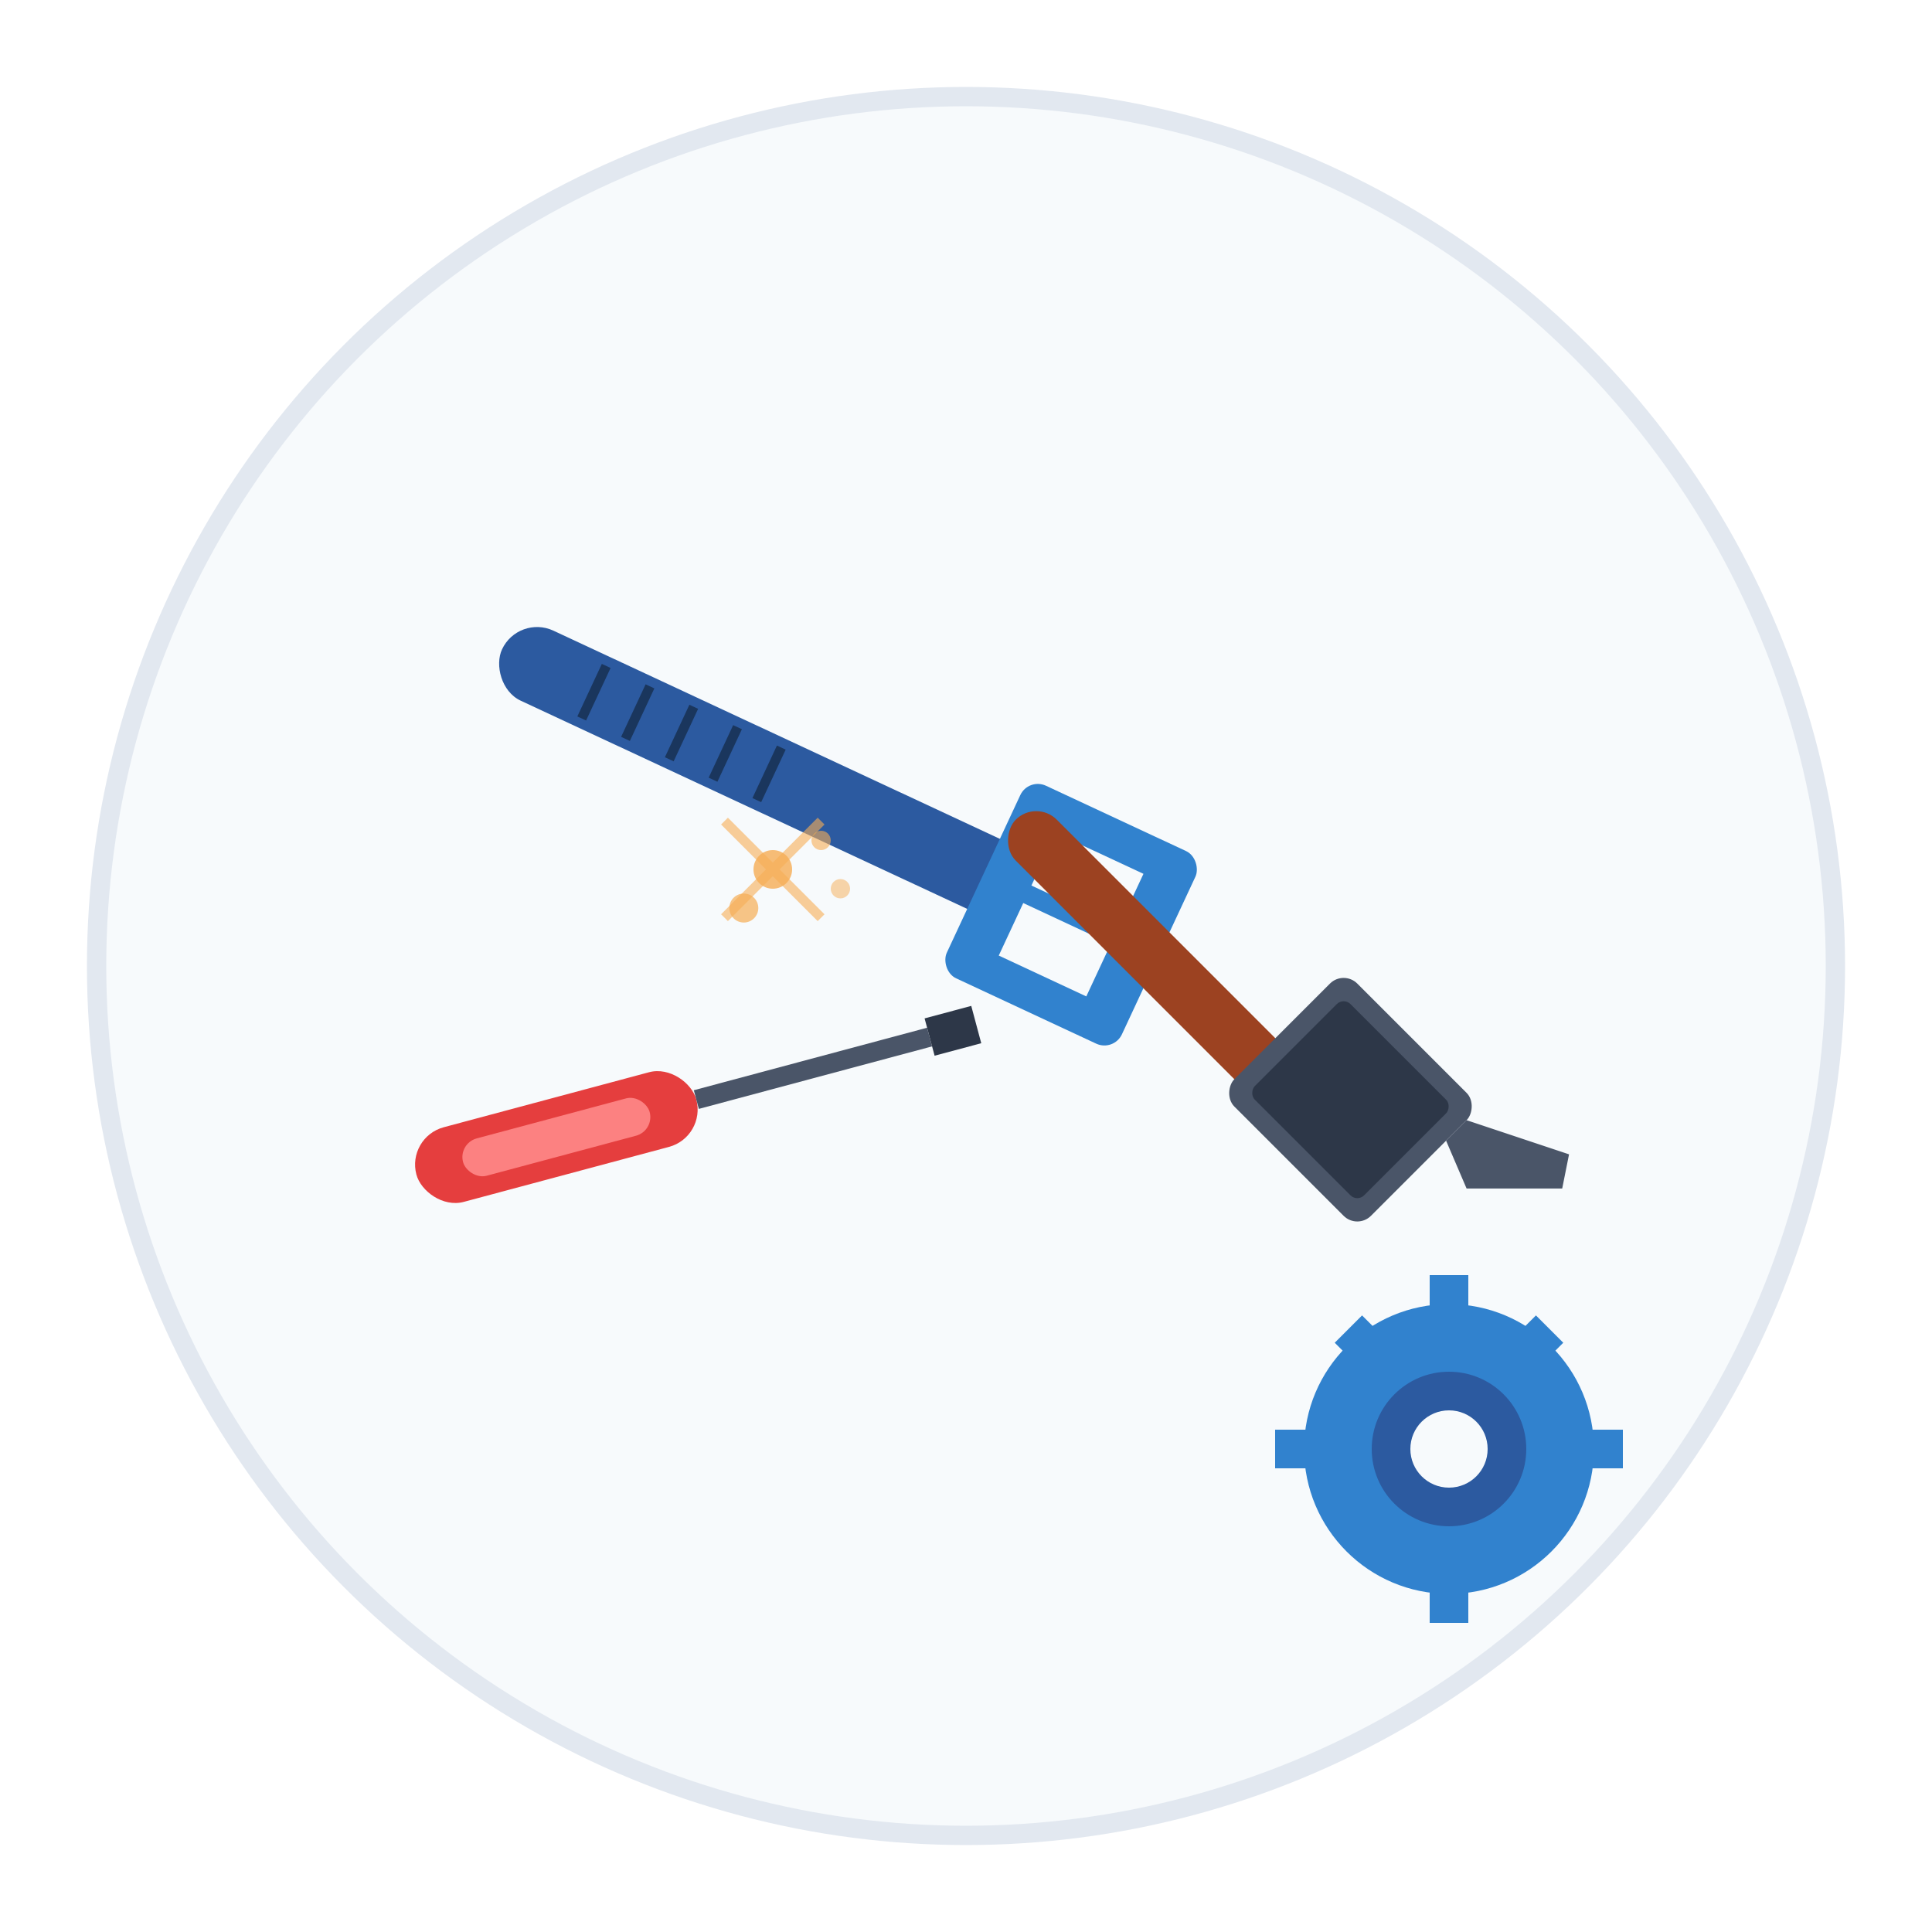 <svg width="200" height="200" viewBox="0 0 200 200" fill="none" xmlns="http://www.w3.org/2000/svg">
  <!-- Background circle -->
  <circle cx="100" cy="100" r="90" fill="#F7FAFC" stroke="#E2E8F0" stroke-width="2"/>
  
  <!-- Main wrench -->
  <g transform="translate(60, 50) rotate(25)">
    <!-- Wrench handle -->
    <rect x="0" y="15" width="60" height="8" fill="#2C5AA0" rx="4"/>
    
    <!-- Wrench head -->
    <rect x="55" y="8" width="20" height="22" fill="#3182CE" rx="2"/>
    <rect x="60" y="12" width="10" height="6" fill="#F7FAFC"/>
    <rect x="60" y="20" width="10" height="6" fill="#F7FAFC"/>
    
    <!-- Grip texture -->
    <rect x="10" y="16" width="1" height="6" fill="#1A365D"/>
    <rect x="15" y="16" width="1" height="6" fill="#1A365D"/>
    <rect x="20" y="16" width="1" height="6" fill="#1A365D"/>
    <rect x="25" y="16" width="1" height="6" fill="#1A365D"/>
    <rect x="30" y="16" width="1" height="6" fill="#1A365D"/>
  </g>
  
  <!-- Screwdriver -->
  <g transform="translate(40, 110) rotate(-15)">
    <!-- Handle -->
    <rect x="0" y="8" width="30" height="8" fill="#E53E3E" rx="4"/>
    <rect x="5" y="10" width="20" height="4" fill="#FC8181" rx="2"/>
    
    <!-- Shaft -->
    <rect x="30" y="11" width="25" height="2" fill="#4A5568"/>
    
    <!-- Tip -->
    <rect x="55" y="10" width="5" height="4" fill="#2D3748"/>
  </g>
  
  <!-- Hammer -->
  <g transform="translate(120, 70) rotate(45)">
    <!-- Handle -->
    <rect x="0" y="18" width="40" height="6" fill="#9C4221" rx="3"/>
    
    <!-- Head -->
    <rect x="35" y="8" width="20" height="18" fill="#4A5568" rx="2"/>
    <rect x="37" y="10" width="16" height="14" fill="#2D3748" rx="1"/>
    
    <!-- Claw -->
    <path d="M55 10 L65 5 L67 8 L60 15 L55 13 Z" fill="#4A5568"/>
  </g>
  
  <!-- Gear/cog -->
  <g transform="translate(130, 130)">
    <circle cx="20" cy="20" r="15" fill="#3182CE"/>
    <circle cx="20" cy="20" r="8" fill="#2C5AA0"/>
    <circle cx="20" cy="20" r="4" fill="#F7FAFC"/>
    
    <!-- Gear teeth -->
    <rect x="18" y="2" width="4" height="6" fill="#3182CE"/>
    <rect x="32" y="18" width="6" height="4" fill="#3182CE"/>
    <rect x="18" y="32" width="4" height="6" fill="#3182CE"/>
    <rect x="2" y="18" width="6" height="4" fill="#3182CE"/>
    
    <!-- Diagonal teeth -->
    <rect x="27" y="7" width="4" height="4" fill="#3182CE" transform="rotate(45 29 9)"/>
    <rect x="27" y="27" width="4" height="4" fill="#3182CE" transform="rotate(45 29 29)"/>
    <rect x="9" y="27" width="4" height="4" fill="#3182CE" transform="rotate(45 11 29)"/>
    <rect x="9" y="7" width="4" height="4" fill="#3182CE" transform="rotate(45 11 9)"/>
  </g>
  
  <!-- Spark/repair effect -->
  <g transform="translate(80, 90)">
    <circle cx="0" cy="0" r="2" fill="#F6AD55" opacity="0.8"/>
    <circle cx="5" cy="-3" r="1" fill="#F6AD55" opacity="0.6"/>
    <circle cx="-3" cy="4" r="1.5" fill="#F6AD55" opacity="0.7"/>
    <circle cx="7" cy="2" r="1" fill="#F6AD55" opacity="0.5"/>
    
    <!-- Spark lines -->
    <path d="M-5 -5 L5 5 M5 -5 L-5 5" stroke="#F6AD55" stroke-width="1" opacity="0.6"/>
  </g>
</svg>
